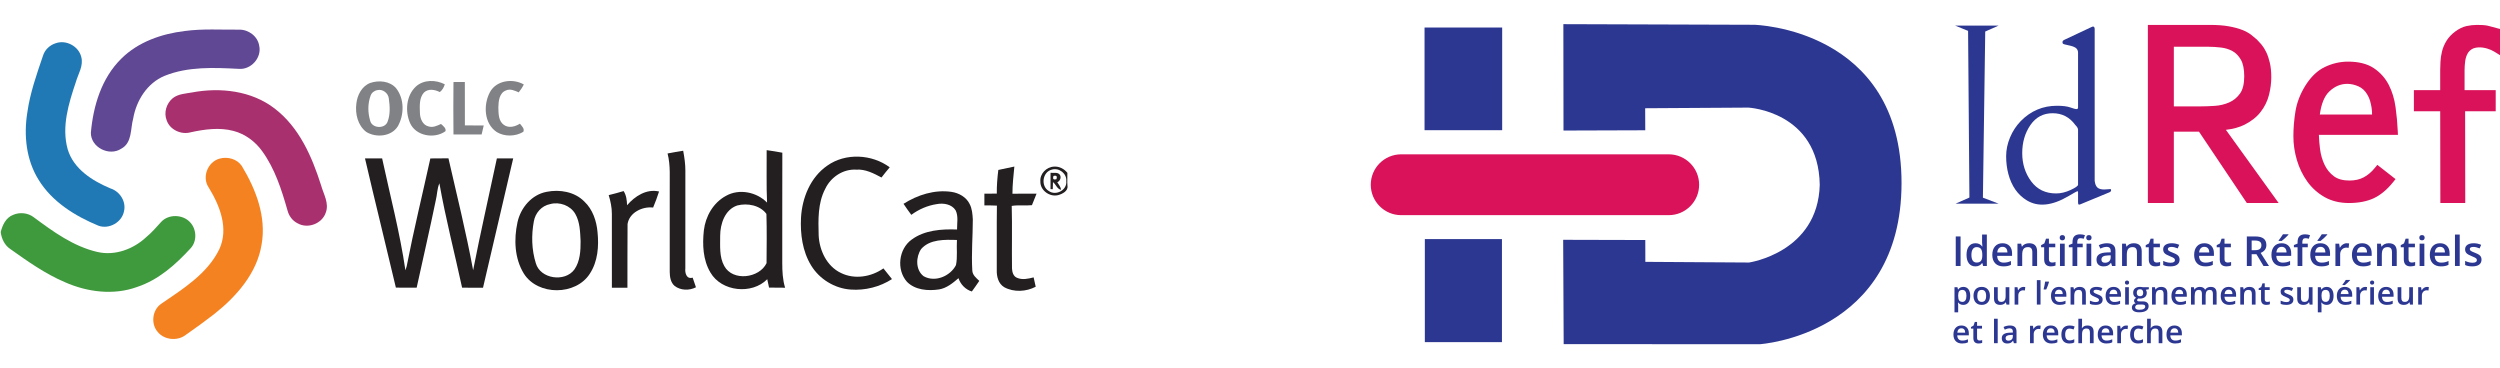 <svg width="414" height="61" viewBox="0 0 414 61" fill="none" xmlns="http://www.w3.org/2000/svg">
<path d="M30.625 5.132C33.595 4.731 36.598 4.943 39.586 4.91C41.159 4.874 42.684 6.015 42.924 7.572C43.377 9.527 41.6 11.561 39.568 11.405C35.457 11.189 31.149 10.989 27.263 12.558C24.36 13.758 22.574 16.657 22.057 19.624C21.576 21.334 21.926 23.634 20.076 24.628C18.056 25.954 14.995 24.364 15.05 21.96C15.442 17.528 16.814 12.929 20.091 9.71C22.869 6.94 26.767 5.59 30.625 5.132Z" fill="#604894"/>
<path d="M9.256 7.15C10.975 6.557 13.007 7.665 13.448 9.396C13.874 10.884 12.934 12.249 12.545 13.636C11.355 17.166 10.165 21.035 11.215 24.739C12.189 27.991 15.292 29.946 18.293 31.201C19.86 31.698 20.931 33.395 20.532 35.001C20.179 36.803 18.08 38.016 16.312 37.381C12.414 35.77 8.608 33.407 6.383 29.76C4.326 26.455 3.916 22.388 4.527 18.615C4.981 15.382 6.079 12.285 7.129 9.201C7.439 8.216 8.261 7.449 9.256 7.15Z" fill="#2079B5"/>
<path d="M61.287 13.744C62.717 13.247 64.567 13.405 65.596 14.612C66.989 16.376 66.959 19.029 65.869 20.93C64.81 22.616 62.288 22.849 60.669 21.858C59.236 20.78 58.795 18.834 59.014 17.148C59.169 15.756 59.903 14.292 61.287 13.744ZM62.483 14.927C61.972 15.013 61.527 15.364 61.366 15.855C60.882 17.178 60.898 18.666 61.305 20.005C61.622 21.284 63.745 21.385 64.184 20.149C64.655 18.936 64.564 17.573 64.388 16.313C64.302 15.427 63.374 14.696 62.483 14.927Z" fill="#818285"/>
<path d="M68.892 14.312C70.185 13.157 72.175 13.195 73.659 13.959C73.513 14.462 73.252 14.92 72.832 15.25C72.016 14.833 70.942 14.633 70.209 15.322C69.397 16.226 69.506 17.546 69.537 18.672C69.552 19.598 69.969 20.714 70.991 20.942C71.712 21.169 72.391 20.81 73.03 20.529C73.34 20.807 73.967 21.286 73.754 21.741C71.907 23.05 68.861 22.523 67.906 20.379C67.057 18.43 67.251 15.819 68.892 14.312Z" fill="#818285"/>
<path d="M75.095 13.585C75.722 13.582 76.349 13.579 76.978 13.579C76.991 15.977 76.975 18.373 76.985 20.768C78.025 20.765 79.066 20.765 80.106 20.777C80.003 21.277 79.887 21.774 79.757 22.268C78.202 22.262 76.65 22.271 75.095 22.262C75.065 19.37 75.065 16.477 75.095 13.585Z" fill="#818285"/>
<path d="M81.137 15.253C82.19 13.307 84.907 12.938 86.742 13.986C86.517 14.453 86.225 14.888 85.899 15.295C85.251 15.01 84.521 14.654 83.809 14.968C82.677 15.379 82.552 16.744 82.528 17.762C82.552 18.765 82.518 20.038 83.453 20.691C84.262 21.265 85.327 20.972 86.1 20.478C86.377 20.873 86.924 21.299 86.656 21.834C85.354 22.622 83.562 22.658 82.257 21.867C80.13 20.442 80.023 17.331 81.137 15.253Z" fill="#818285"/>
<path d="M31.83 15.304C36.476 14.435 41.643 15.019 45.459 17.954C49.551 21.071 51.666 25.949 53.169 30.68C53.574 32.15 54.547 33.671 53.942 35.225C53.336 37.034 50.978 37.947 49.295 36.986C48.425 36.567 47.835 35.737 47.604 34.827C46.63 31.416 45.532 27.952 43.417 25.035C42.276 23.436 40.599 22.188 38.67 21.682C36.346 21.062 33.899 21.406 31.587 21.903C30.017 22.361 28.13 21.49 27.607 19.936C27.09 18.663 27.555 17.139 28.599 16.268C29.509 15.54 30.729 15.507 31.83 15.304Z" fill="#A9306F"/>
<path d="M110.549 25.416C111.41 25.251 112.268 25.086 113.135 24.963C113.339 26.053 113.5 27.158 113.497 28.269C113.491 33.653 113.497 39.037 113.491 44.421C113.403 45.181 113.671 46.286 114.705 45.978C114.882 46.511 115.058 47.044 115.25 47.574C114.161 48.14 112.706 48.119 111.72 47.349C111.048 46.78 110.917 45.852 110.908 45.029C110.908 40.531 110.908 36.033 110.908 31.536C110.874 29.491 111.069 27.419 110.549 25.416Z" fill="#231F20"/>
<path d="M126.958 24.865C127.825 24.982 128.69 25.125 129.554 25.287C129.529 31.369 129.554 37.453 129.542 43.535C129.542 44.915 129.605 46.316 130.013 47.646C129.125 47.646 128.239 47.646 127.354 47.625C127.247 47.164 127.147 46.7 127.056 46.238C124.503 48.828 119.488 48.298 117.654 45.139C116.4 43.049 116.303 40.498 116.561 38.142C116.832 35.827 118.116 33.557 120.237 32.425C122.419 31.201 125.318 31.8 127.025 33.551C126.891 30.659 126.986 27.76 126.958 24.865ZM122.087 34.025C120.024 34.722 119.269 37.091 119.26 39.043C119.272 40.717 119.09 42.537 119.942 44.056C121.354 46.646 125.756 46.068 126.94 43.579C126.958 40.861 127.001 38.139 126.919 35.423C125.851 33.974 123.763 33.599 122.087 34.025Z" fill="#231F20"/>
<path d="M136.987 27.437C140.008 25.281 144.402 25.521 147.338 27.706C146.872 28.261 146.41 28.817 145.975 29.395C144.682 28.71 143.322 27.985 141.797 28.093C139.6 27.961 137.559 29.347 136.655 31.279C135.407 33.659 135.502 36.42 135.572 39.022C135.706 41.48 136.907 44.077 139.247 45.197C141.508 46.322 144.277 45.864 146.294 44.445C146.763 45.041 147.241 45.628 147.712 46.218C145.704 47.511 143.258 48.128 140.866 47.951C138.201 47.763 135.69 46.215 134.324 43.96C132.879 41.6 132.511 38.753 132.648 36.046C132.83 32.779 134.193 29.368 136.987 27.437Z" fill="#231F20"/>
<path d="M60.443 26.233C61.39 26.233 62.336 26.236 63.279 26.227C64.606 32.396 66.222 38.516 67.137 44.762C67.213 44.541 67.283 44.319 67.347 44.094C68.507 38.115 69.958 32.192 71.266 26.239C72.264 26.233 73.262 26.239 74.263 26.218C75.672 32.384 77.2 38.531 78.35 44.75C79.558 38.558 80.976 32.408 82.281 26.236C83.182 26.233 84.082 26.233 84.986 26.23C83.316 33.369 81.66 40.513 79.987 47.652C78.834 47.637 77.677 47.646 76.524 47.64C75.274 41.876 73.789 36.163 72.763 30.354C72.38 31.243 72.398 32.246 72.164 33.177C71.166 38.01 70.052 42.819 68.999 47.64C67.852 47.643 66.705 47.649 65.558 47.631C63.879 40.495 62.102 33.378 60.443 26.233Z" fill="#231F20"/>
<path d="M174.552 27.59C175.407 27.527 176.24 27.967 176.758 28.625C176.782 29.329 176.712 30.033 176.77 30.736C176.937 31.614 175.939 32.126 175.218 32.315C173.812 32.665 172.236 31.506 172.285 30.054C172.175 28.79 173.277 27.643 174.552 27.59ZM174.187 28.087C172.604 28.476 172.312 30.853 173.703 31.644C174.896 32.473 176.739 31.452 176.575 30C176.7 28.757 175.388 27.724 174.187 28.087Z" fill="#231F20"/>
<path d="M165.323 28.143C166.209 27.967 167.091 27.766 167.977 27.581C167.831 29.078 167.66 30.578 167.66 32.084C168.99 32.063 170.32 32.069 171.652 32.075C171.388 32.707 171.129 33.339 170.889 33.977C169.775 34.09 168.649 33.923 167.542 34.096C167.636 37.543 167.539 40.995 167.587 44.445C167.612 45.032 167.791 45.747 168.406 45.999C169.291 46.388 170.271 46.166 171.169 45.933C171.275 46.448 171.388 46.966 171.512 47.481C169.939 48.319 167.888 48.427 166.303 47.562C165.323 46.978 165.034 45.786 165.065 44.732C165.086 41.172 165.037 37.612 165.089 34.051C164.398 34.018 163.705 34.009 163.014 34.015C163.011 33.369 163.011 32.722 163.014 32.075C163.699 32.072 164.383 32.072 165.071 32.06C165.053 30.749 165.162 29.443 165.323 28.143Z" fill="#231F20"/>
<path d="M173.97 28.611C174.469 28.692 175.132 28.464 175.5 28.925C175.802 29.35 175.558 29.976 175.087 30.18C175.321 30.578 175.671 30.946 175.701 31.434C175.023 31.279 174.874 30.533 174.372 30.156C174.362 30.452 174.347 31.042 174.338 31.336L173.967 31.312C173.964 30.41 173.964 29.512 173.97 28.611ZM174.451 29.141C174.289 29.647 174.46 29.821 174.956 29.668C175.108 29.177 174.941 29.003 174.451 29.141Z" fill="#231F20"/>
<path d="M90.522 31.767C92.682 31.33 95.159 31.752 96.744 33.354C98.156 34.671 98.792 36.597 98.953 38.465C99.19 40.786 98.999 43.295 97.687 45.304C95.372 48.969 89.061 48.996 86.749 45.307C85.197 42.783 85.081 39.615 85.699 36.794C86.216 34.429 88.023 32.231 90.522 31.767ZM91.106 33.797C89.676 34.069 88.641 35.279 88.404 36.66C87.981 38.938 88.033 41.352 88.729 43.574C89.457 46.2 93.555 46.786 95.128 44.616C96.072 43.25 96.154 41.519 96.147 39.926C96.065 38.402 96.053 36.779 95.262 35.414C94.459 34.025 92.651 33.372 91.106 33.797Z" fill="#231F20"/>
<path d="M103.842 33.988C105.126 32.494 107.058 31.231 109.139 31.713C108.844 32.611 108.53 33.503 108.156 34.372C106.358 34.159 104.213 35.207 103.924 37.102C103.881 40.615 103.927 44.133 103.902 47.649C103.044 47.64 102.186 47.64 101.328 47.649C101.313 43.576 101.325 39.501 101.325 35.429C101.331 34.366 101.109 33.324 100.799 32.312C101.626 32.105 102.454 31.895 103.27 31.641C103.726 32.339 103.814 33.18 103.842 33.988Z" fill="#231F20"/>
<path d="M149.622 33.752C151.956 32.27 154.779 31.366 157.57 31.776C158.787 31.955 160.001 32.629 160.554 33.749C160.987 34.545 161.047 35.465 161.099 36.348C161.096 39.157 160.844 41.971 161.011 44.78C161.038 45.55 161.662 46.032 162.17 46.514C161.787 47.119 161.343 47.679 160.938 48.269C159.879 47.948 159.067 47.098 158.726 46.068C157.786 46.87 156.778 47.715 155.513 47.927C153.681 48.2 151.545 48.041 150.185 46.658C148.432 44.669 148.8 41.253 150.961 39.684C153.094 38.106 155.914 37.911 158.488 38.007C158.476 36.956 158.732 35.812 158.251 34.83C157.615 33.812 156.246 33.587 155.138 33.8C153.605 34.028 152.15 34.662 150.912 35.579C150.462 34.98 150.036 34.369 149.622 33.752ZM152.543 41.238C151.642 42.547 151.594 44.717 152.957 45.744C154.843 46.813 157.378 45.729 158.309 43.9C158.589 42.535 158.379 41.124 158.47 39.741C156.456 39.678 153.982 39.588 152.543 41.238Z" fill="#231F20"/>
<path d="M36.346 26.272C37.666 25.889 39.248 26.314 40.033 27.47C42.379 31.345 44.132 35.89 43.325 40.465C42.562 45.244 39.16 49.104 35.442 52.035C33.902 53.224 32.329 54.371 30.732 55.479C29.372 56.521 27.181 56.302 26.107 54.958C24.941 53.614 25.215 51.317 26.697 50.305C30.321 47.828 34.331 45.337 36.309 41.292C37.91 37.869 36.419 34.072 34.572 31.069C33.4 29.389 34.362 26.829 36.346 26.272Z" fill="#F58220"/>
<path d="M2.197 35.573C3.293 35.106 4.638 35.246 5.584 35.974C8.788 38.345 12.135 40.795 16.103 41.72C19.045 42.412 22.121 41.247 24.251 39.238C25.134 38.513 25.87 37.645 26.637 36.809C27.835 35.423 30.251 35.465 31.471 36.8C32.564 37.941 32.661 39.906 31.59 41.088C29.116 43.786 26.268 46.343 22.705 47.52C18.823 48.937 14.46 48.373 10.747 46.73C7.476 45.337 4.577 43.274 1.701 41.235C0.761 40.609 0.241 39.507 0.119 38.426C0.408 37.267 0.98 36.028 2.197 35.573Z" fill="#3E9A3C"/>
<path d="M364.332 18.235C365.071 18.235 365.898 18.206 366.813 18.146C367.729 18.088 368.592 17.88 369.405 17.525C370.217 17.169 370.896 16.613 371.444 15.857C371.989 15.102 372.262 14.028 372.262 12.635C372.262 11.332 372.047 10.309 371.619 9.568C371.192 8.827 370.653 8.279 370.002 7.923C369.353 7.568 368.636 7.345 367.854 7.256C367.072 7.168 366.341 7.123 365.661 7.123H359.37V18.235H364.332ZM356.303 4.743H365.95C367.134 4.743 368.143 4.817 368.973 4.964C369.802 5.113 370.499 5.298 371.062 5.52C371.625 5.742 372.077 5.986 372.418 6.253C372.758 6.52 373.062 6.772 373.329 7.009C373.537 7.217 373.767 7.469 374.018 7.765C374.27 8.062 374.507 8.439 374.729 8.898C374.952 9.358 375.137 9.906 375.286 10.542C375.433 11.18 375.508 11.927 375.508 12.787C375.508 13.676 375.388 14.595 375.153 15.543C374.914 16.492 374.492 17.359 373.885 18.143C373.277 18.93 372.455 19.581 371.418 20.099C370.38 20.618 369.062 20.907 367.461 20.966L376.138 33.004H372.403L364.482 21.188H359.37V33.004H356.303V4.743Z" fill="#DA1259"/>
<path d="M359.988 17.618H364.332C365.063 17.618 365.884 17.588 366.773 17.53C367.611 17.477 368.413 17.284 369.158 16.959C369.872 16.645 370.457 16.167 370.944 15.495C371.408 14.85 371.645 13.888 371.645 12.635C371.645 11.448 371.456 10.52 371.084 9.876C370.716 9.239 370.251 8.764 369.706 8.465C369.13 8.15 368.482 7.949 367.784 7.87C367.027 7.784 366.312 7.74 365.661 7.74H359.988V17.618ZM364.332 18.852H358.753V6.506H365.661C366.359 6.506 367.12 6.551 367.924 6.643C368.783 6.741 369.581 6.989 370.299 7.381C371.046 7.79 371.67 8.422 372.154 9.258C372.636 10.093 372.879 11.229 372.879 12.635C372.879 14.153 372.564 15.359 371.944 16.219C371.333 17.062 370.562 17.691 369.653 18.09C368.776 18.473 367.834 18.7 366.853 18.763C365.938 18.823 365.089 18.852 364.332 18.852ZM372.733 32.386H374.932L366.286 20.392L367.438 20.349C368.943 20.293 370.188 20.024 371.142 19.547C372.091 19.073 372.849 18.473 373.397 17.766C373.949 17.052 374.337 16.254 374.554 15.393C374.777 14.498 374.89 13.62 374.89 12.787C374.89 11.98 374.821 11.271 374.685 10.682C374.547 10.092 374.375 9.583 374.174 9.167C373.975 8.758 373.766 8.42 373.547 8.163C373.309 7.883 373.09 7.643 372.893 7.446C372.661 7.241 372.366 6.997 372.037 6.739C371.744 6.51 371.34 6.293 370.835 6.094C370.316 5.889 369.653 5.713 368.863 5.571C368.073 5.43 367.092 5.36 365.95 5.36H356.921V32.386H358.753V20.571H364.811L372.733 32.386ZM355.686 33.621V4.125H365.95C367.165 4.125 368.218 4.202 369.08 4.357C369.952 4.513 370.695 4.711 371.289 4.946C371.903 5.188 372.411 5.464 372.798 5.767C373.15 6.043 373.464 6.303 373.739 6.548C373.983 6.79 374.226 7.056 374.489 7.364C374.774 7.701 375.041 8.127 375.286 8.629C375.526 9.127 375.729 9.724 375.886 10.402C376.045 11.083 376.125 11.885 376.125 12.787C376.125 13.722 375.999 14.7 375.751 15.693C375.494 16.72 375.031 17.671 374.373 18.521C373.711 19.377 372.811 20.094 371.694 20.651C370.839 21.078 369.803 21.362 368.607 21.5L377.344 33.621H372.075L364.153 21.805H359.988V33.621H355.686Z" fill="#DA1259"/>
<path d="M393.428 19.58V18.78C393.428 18.455 393.398 18.099 393.339 17.713C393.279 17.329 393.191 16.928 393.072 16.513C392.953 16.099 392.776 15.698 392.538 15.313C392.094 14.573 391.516 14.046 390.805 13.735C390.093 13.424 389.397 13.269 388.716 13.269C387.441 13.269 386.299 13.75 385.292 14.713C384.284 15.676 383.677 17.299 383.47 19.58H393.428ZM383.381 21.713C383.381 22.691 383.448 23.7 383.581 24.736C383.715 25.774 383.988 26.723 384.404 27.582C384.818 28.441 385.395 29.145 386.137 29.693C386.879 30.241 387.856 30.515 389.071 30.515C390.078 30.515 390.961 30.314 391.716 29.915C392.472 29.515 393.16 28.93 393.784 28.159L395.828 29.759C394.879 30.945 393.88 31.782 392.828 32.27C391.775 32.76 390.494 33.004 388.982 33.004C387.559 33.004 386.314 32.701 385.248 32.093C384.181 31.486 383.292 30.686 382.581 29.693C381.869 28.7 381.329 27.582 380.958 26.336C380.587 25.092 380.402 23.833 380.402 22.558C380.402 21.255 380.513 19.913 380.736 18.536C380.958 17.157 381.484 15.802 382.314 14.469C383.173 13.107 384.173 12.158 385.315 11.623C386.455 11.09 387.633 10.824 388.848 10.824C390.479 10.824 391.783 11.151 392.761 11.801C393.739 12.454 394.494 13.299 395.028 14.335C395.562 15.373 395.918 16.543 396.095 17.847C396.273 19.151 396.392 20.44 396.451 21.713H383.381Z" fill="#DA1259"/>
<path d="M384.162 18.963H392.811V18.78C392.811 18.487 392.783 18.16 392.729 17.806C392.673 17.447 392.588 17.068 392.479 16.682C392.376 16.324 392.219 15.973 392.013 15.637C391.629 14.997 391.155 14.562 390.558 14.3C389.929 14.025 389.31 13.886 388.716 13.886C387.596 13.886 386.617 14.302 385.72 15.159C384.925 15.919 384.401 17.197 384.162 18.963ZM394.045 20.198H382.795L382.855 19.525C383.075 17.101 383.751 15.332 384.866 14.267C385.988 13.195 387.284 12.651 388.716 12.651C389.48 12.651 390.266 12.826 391.053 13.17C391.881 13.531 392.558 14.146 393.068 14.995C393.331 15.421 393.532 15.876 393.666 16.343C393.79 16.778 393.885 17.207 393.95 17.618C394.014 18.034 394.045 18.424 394.045 18.78V20.198ZM388.849 11.441C387.73 11.441 386.629 11.69 385.577 12.183C384.55 12.663 383.629 13.542 382.836 14.798C382.056 16.052 381.554 17.344 381.346 18.634C381.13 19.975 381.02 21.294 381.02 22.558C381.02 23.767 381.199 24.98 381.549 26.16C381.899 27.332 382.414 28.399 383.084 29.334C383.738 30.248 384.57 30.996 385.554 31.556C386.521 32.107 387.674 32.386 388.982 32.386C390.397 32.386 391.603 32.16 392.568 31.711C393.383 31.332 394.18 30.708 394.944 29.851L393.866 29.007C393.296 29.62 392.673 30.108 392.006 30.461C391.163 30.907 390.177 31.133 389.072 31.133C387.727 31.133 386.615 30.815 385.77 30.188C384.952 29.584 384.305 28.797 383.848 27.85C383.407 26.938 383.11 25.917 382.97 24.815C382.833 23.755 382.764 22.712 382.764 21.714V21.096H395.799C395.734 20.05 395.628 18.988 395.483 17.931C395.316 16.703 394.979 15.588 394.479 14.618C393.997 13.68 393.304 12.905 392.42 12.315C391.547 11.735 390.346 11.441 388.849 11.441ZM388.982 33.621C387.457 33.621 386.099 33.288 384.942 32.63C383.803 31.98 382.84 31.114 382.08 30.052C381.33 29.006 380.754 27.815 380.367 26.512C379.982 25.217 379.785 23.887 379.785 22.558C379.785 21.229 379.9 19.842 380.127 18.438C380.361 16.985 380.921 15.54 381.791 14.143C382.713 12.68 383.81 11.645 385.054 11.065C386.271 10.495 387.548 10.206 388.849 10.206C390.595 10.206 392.025 10.57 393.104 11.288C394.166 11.996 394.998 12.926 395.578 14.053C396.141 15.149 396.521 16.397 396.707 17.763C396.887 19.075 397.008 20.395 397.068 21.685L397.098 22.331H384.008C384.03 23.087 384.092 23.867 384.194 24.658C384.318 25.627 384.576 26.52 384.96 27.313C385.328 28.078 385.849 28.711 386.505 29.197C387.133 29.662 387.997 29.898 389.072 29.898C389.973 29.898 390.767 29.72 391.428 29.369C392.106 29.01 392.737 28.473 393.303 27.771L393.685 27.299L396.701 29.658L396.311 30.145C395.307 31.4 394.223 32.302 393.089 32.83C391.958 33.355 390.578 33.621 388.982 33.621" fill="#DA1259"/>
<path d="M413.384 8.031C412.998 7.794 412.562 7.602 412.072 7.453C411.584 7.305 411.117 7.231 410.672 7.231C409.991 7.231 409.442 7.357 409.027 7.608C408.613 7.86 408.295 8.194 408.073 8.609C407.85 9.024 407.701 9.498 407.628 10.03C407.553 10.565 407.516 11.113 407.516 11.676V15.543H412.673V17.81H407.605L407.629 33.004H404.74L404.715 17.81H400.359V15.543H404.715V11.587C404.715 11.203 404.73 10.75 404.759 10.231C404.788 9.713 404.868 9.187 404.999 8.654C405.131 8.12 405.349 7.602 405.656 7.097C405.962 6.594 406.393 6.135 406.95 5.72C407.505 5.305 408.049 5.038 408.583 4.92C409.117 4.802 409.65 4.742 410.184 4.742C410.539 4.742 410.842 4.749 411.095 4.764C411.346 4.78 411.584 4.808 411.806 4.853C412.028 4.897 412.258 4.957 412.495 5.031C412.732 5.105 413.028 5.187 413.384 5.275V8.031Z" fill="#DA1259"/>
<path d="M405.354 32.386H407.009L406.985 17.193H412.054V16.161H406.898V11.677C406.898 11.082 406.937 10.499 407.015 9.946C407.098 9.344 407.271 8.795 407.526 8.317C407.8 7.807 408.197 7.391 408.705 7.082C409.543 6.575 410.84 6.437 412.25 6.862C412.428 6.916 412.599 6.976 412.766 7.041V5.753C412.595 5.706 412.442 5.662 412.309 5.62C412.094 5.553 411.885 5.499 411.683 5.458C411.495 5.42 411.283 5.394 411.057 5.381C410.47 5.346 409.549 5.338 408.715 5.523C408.27 5.622 407.8 5.855 407.318 6.215C406.828 6.582 406.445 6.986 406.182 7.419C405.909 7.866 405.713 8.332 405.597 8.801C405.476 9.292 405.401 9.785 405.374 10.266C405.346 10.773 405.332 11.212 405.332 11.588V16.161H400.976V17.193H405.331L405.354 32.386ZM408.246 33.621H404.122L404.098 18.427H399.74V14.927H404.097V11.588C404.097 11.193 404.111 10.729 404.142 10.196C404.173 9.64 404.26 9.071 404.399 8.506C404.544 7.915 404.79 7.333 405.127 6.778C405.472 6.209 405.961 5.687 406.578 5.225C407.202 4.761 407.831 4.455 408.448 4.318C409.024 4.19 409.609 4.125 410.183 4.125C410.552 4.125 410.867 4.133 411.131 4.149C411.414 4.165 411.681 4.199 411.927 4.248C412.168 4.296 412.417 4.361 412.677 4.442C412.906 4.513 413.191 4.591 413.532 4.676L414 4.793V9.136L413.06 8.557C412.722 8.35 412.328 8.177 411.892 8.044C410.827 7.722 409.875 7.816 409.346 8.137C409.024 8.333 408.786 8.582 408.615 8.9C408.428 9.25 408.3 9.658 408.237 10.116C408.168 10.614 408.132 11.139 408.132 11.677V14.927H413.29V18.427H408.223L408.246 33.621Z" fill="#DA1259"/>
<path d="M334.881 25.357C334.881 27.138 335.375 28.698 336.363 30.032C337.351 31.367 338.727 32.034 340.492 32.034C341.268 32.034 342.067 31.843 342.891 31.461C343.715 31.079 344.125 30.788 344.125 30.587V21.485C344.125 21.262 343.972 20.997 343.668 20.691C342.726 19.397 341.477 18.75 339.918 18.75C338.358 18.75 337.131 19.406 336.23 20.717C335.331 22.029 334.881 23.575 334.881 25.357ZM342.838 17.789C343.356 17.971 343.672 18.063 343.79 18.063C343.908 18.063 343.982 18.06 344.012 18.053C344.04 18.048 344.08 17.974 344.125 17.834V8.73C344.125 8.236 343.855 7.896 343.315 7.708C343.079 7.625 342.826 7.558 342.556 7.504C342.286 7.451 342.071 7.402 341.912 7.354C341.753 7.307 341.652 7.264 341.612 7.221C341.57 7.181 341.55 7.093 341.55 6.957C341.55 6.822 341.638 6.708 341.814 6.613L346.313 4.496C346.455 4.426 346.543 4.39 346.578 4.39C346.778 4.39 346.879 4.532 346.879 4.814V29.935C346.938 30.453 347.084 30.823 347.32 31.046C347.555 31.27 347.938 31.381 348.467 31.381L349.49 31.311C349.56 31.311 349.595 31.379 349.595 31.514C349.595 31.65 349.508 31.759 349.331 31.84L344.637 33.781C344.497 33.851 344.375 33.886 344.276 33.886C344.176 33.886 344.125 33.739 344.125 33.446V31.84C344.125 31.723 344.096 31.664 344.038 31.664C343.955 31.664 343.467 31.927 342.573 32.458C339.833 34.081 337.521 34.322 335.64 33.181C334.134 32.263 333.116 30.811 332.587 28.823C332.34 27.894 332.217 26.909 332.217 25.869C332.217 24.828 332.431 23.793 332.861 22.764C333.289 21.735 333.881 20.833 334.633 20.056C336.292 18.363 338.291 17.515 340.632 17.515C341.585 17.515 342.321 17.607 342.838 17.789" fill="#2C3792"/>
<path d="M323.871 44.046V39.156H324.67V44.046H323.871Z" fill="#2C3792"/>
<path d="M327.125 44.112C326.663 44.112 326.303 43.945 326.044 43.611C325.786 43.276 325.656 42.807 325.656 42.203C325.656 41.596 325.787 41.125 326.048 40.788C326.311 40.449 326.674 40.28 327.138 40.28C327.624 40.28 327.994 40.459 328.248 40.818H328.289C328.251 40.553 328.232 40.343 328.232 40.19V38.842H329.021V44.045H328.406L328.268 43.561H328.232C327.98 43.928 327.611 44.112 327.125 44.112H327.125ZM327.335 43.477C327.659 43.477 327.894 43.387 328.041 43.206C328.188 43.023 328.264 42.728 328.269 42.32V42.209C328.269 41.743 328.193 41.412 328.041 41.216C327.889 41.02 327.652 40.922 327.329 40.922C327.052 40.922 326.839 41.035 326.69 41.26C326.54 41.483 326.466 41.801 326.466 42.216C326.466 42.626 326.538 42.94 326.683 43.156C326.828 43.37 327.045 43.477 327.335 43.477V43.477Z" fill="#2C3792"/>
<path d="M331.76 44.112C331.185 44.112 330.734 43.945 330.409 43.611C330.085 43.274 329.924 42.811 329.924 42.223C329.924 41.619 330.074 41.144 330.375 40.798C330.676 40.453 331.09 40.28 331.616 40.28C332.105 40.28 332.49 40.428 332.774 40.725C333.057 41.021 333.198 41.429 333.198 41.949V42.373H330.733C330.744 42.732 330.841 43.009 331.024 43.203C331.207 43.394 331.465 43.49 331.797 43.49C332.015 43.49 332.218 43.47 332.406 43.43C332.595 43.388 332.798 43.319 333.014 43.223V43.861C332.823 43.953 332.629 44.018 332.432 44.056C332.236 44.093 332.012 44.112 331.76 44.112V44.112ZM331.616 40.875C331.367 40.875 331.166 40.954 331.014 41.112C330.865 41.271 330.776 41.502 330.747 41.805H332.426C332.421 41.499 332.348 41.269 332.205 41.112C332.062 40.954 331.866 40.875 331.616 40.875Z" fill="#2C3792"/>
<path d="M337.344 44.045H336.555V41.771C336.555 41.486 336.497 41.273 336.381 41.133C336.267 40.992 336.086 40.922 335.836 40.922C335.504 40.922 335.261 41.02 335.107 41.216C334.953 41.412 334.876 41.741 334.876 42.203V44.045H334.09V40.347H334.705L334.816 40.832H334.856C334.967 40.656 335.126 40.52 335.331 40.424C335.536 40.328 335.763 40.28 336.013 40.28C336.901 40.28 337.344 40.731 337.344 41.634L337.344 44.045Z" fill="#2C3792"/>
<path d="M339.817 43.477C340.009 43.477 340.201 43.447 340.393 43.387V43.978C340.306 44.016 340.193 44.048 340.055 44.072C339.919 44.099 339.777 44.112 339.63 44.112C338.885 44.112 338.513 43.72 338.513 42.935V40.942H338.008V40.594L338.55 40.306L338.817 39.524H339.302V40.347H340.356V40.942H339.302V42.922C339.302 43.111 339.349 43.252 339.443 43.343C339.539 43.432 339.663 43.477 339.817 43.477V43.477Z" fill="#2C3792"/>
<path d="M341.917 44.045H341.131V40.347H341.917V44.045ZM341.084 39.367C341.084 39.226 341.122 39.118 341.198 39.042C341.276 38.967 341.386 38.929 341.529 38.929C341.667 38.929 341.774 38.967 341.85 39.042C341.928 39.118 341.967 39.226 341.967 39.367C341.967 39.501 341.928 39.606 341.85 39.684C341.774 39.76 341.667 39.798 341.529 39.798C341.386 39.798 341.276 39.76 341.198 39.684C341.122 39.606 341.084 39.501 341.084 39.367Z" fill="#2C3792"/>
<path d="M344.899 40.942H343.996V44.046H343.206V40.942H342.598V40.574L343.206 40.334V40.093C343.206 39.656 343.309 39.333 343.514 39.123C343.719 38.911 344.033 38.805 344.454 38.805C344.73 38.805 345.003 38.851 345.27 38.942L345.063 39.538C344.869 39.475 344.684 39.444 344.508 39.444C344.329 39.444 344.199 39.5 344.116 39.611C344.036 39.72 343.996 39.885 343.996 40.106V40.347H344.899V40.942ZM346.314 44.046H345.528V40.347H346.314V44.046ZM345.481 39.367C345.481 39.227 345.519 39.118 345.595 39.043C345.673 38.967 345.783 38.929 345.926 38.929C346.064 38.929 346.171 38.967 346.247 39.043C346.325 39.118 346.364 39.227 346.364 39.367C346.364 39.501 346.325 39.607 346.247 39.685C346.171 39.761 346.064 39.798 345.926 39.798C345.783 39.798 345.673 39.761 345.595 39.685C345.519 39.607 345.481 39.501 345.481 39.367Z" fill="#2C3792"/>
<path d="M349.755 44.045L349.598 43.531H349.571C349.393 43.756 349.213 43.91 349.033 43.992C348.852 44.072 348.62 44.112 348.337 44.112C347.974 44.112 347.689 44.014 347.484 43.818C347.281 43.622 347.18 43.344 347.18 42.985C347.18 42.604 347.321 42.316 347.604 42.123C347.888 41.928 348.319 41.823 348.899 41.805L349.538 41.785V41.587C349.538 41.351 349.482 41.175 349.371 41.059C349.261 40.941 349.091 40.882 348.859 40.882C348.669 40.882 348.488 40.91 348.314 40.965C348.14 41.021 347.972 41.087 347.812 41.163L347.558 40.601C347.758 40.496 347.978 40.417 348.217 40.363C348.455 40.308 348.68 40.28 348.892 40.28C349.363 40.28 349.717 40.382 349.956 40.587C350.197 40.793 350.317 41.115 350.317 41.554V44.045H349.755ZM348.585 43.51C348.87 43.51 349.098 43.431 349.27 43.273C349.444 43.112 349.531 42.888 349.531 42.601V42.28L349.056 42.3C348.686 42.313 348.416 42.376 348.247 42.487C348.079 42.596 347.996 42.765 347.996 42.992C347.996 43.157 348.045 43.285 348.143 43.377C348.241 43.466 348.388 43.51 348.585 43.51Z" fill="#2C3792"/>
<path d="M354.668 44.045H353.879V41.771C353.879 41.486 353.821 41.273 353.705 41.133C353.591 40.992 353.41 40.922 353.16 40.922C352.828 40.922 352.585 41.02 352.431 41.216C352.277 41.412 352.2 41.741 352.2 42.203V44.045H351.414V40.347H352.03L352.14 40.832H352.18C352.292 40.656 352.45 40.52 352.655 40.424C352.86 40.328 353.088 40.28 353.337 40.28C354.225 40.28 354.669 40.731 354.669 41.634L354.668 44.045Z" fill="#2C3792"/>
<path d="M357.142 43.477C357.333 43.477 357.525 43.447 357.717 43.387V43.978C357.63 44.016 357.517 44.048 357.379 44.072C357.243 44.099 357.101 44.112 356.954 44.112C356.209 44.112 355.837 43.72 355.837 42.935V40.942H355.332V40.594L355.874 40.306L356.141 39.524H356.626V40.347H357.68V40.942H356.626V42.922C356.626 43.111 356.673 43.252 356.767 43.343C356.863 43.432 356.988 43.477 357.142 43.477V43.477Z" fill="#2C3792"/>
<path d="M360.94 42.992C360.94 43.353 360.808 43.631 360.545 43.825C360.282 44.017 359.905 44.112 359.415 44.112C358.922 44.112 358.526 44.038 358.227 43.888V43.209C358.662 43.41 359.067 43.51 359.442 43.51C359.925 43.51 360.167 43.364 360.167 43.072C360.167 42.979 360.141 42.901 360.087 42.838C360.034 42.776 359.945 42.711 359.823 42.644C359.7 42.577 359.53 42.502 359.311 42.417C358.885 42.252 358.596 42.087 358.445 41.922C358.295 41.757 358.221 41.543 358.221 41.28C358.221 40.963 358.348 40.718 358.602 40.544C358.858 40.368 359.206 40.28 359.646 40.28C360.08 40.28 360.492 40.368 360.88 40.544L360.626 41.136C360.226 40.971 359.891 40.888 359.619 40.888C359.204 40.888 358.997 41.007 358.997 41.243C358.997 41.359 359.05 41.457 359.157 41.537C359.266 41.617 359.503 41.728 359.866 41.868C360.172 41.986 360.394 42.095 360.532 42.193C360.67 42.291 360.773 42.404 360.84 42.534C360.907 42.661 360.94 42.814 360.94 42.992Z" fill="#2C3792"/>
<path d="M365.188 44.112C364.613 44.112 364.162 43.945 363.837 43.611C363.513 43.274 363.352 42.811 363.352 42.223C363.352 41.619 363.502 41.144 363.803 40.798C364.104 40.453 364.518 40.28 365.044 40.28C365.532 40.28 365.918 40.428 366.201 40.725C366.484 41.021 366.626 41.429 366.626 41.949V42.373H364.161C364.172 42.732 364.269 43.009 364.452 43.203C364.635 43.394 364.892 43.49 365.225 43.49C365.443 43.49 365.646 43.47 365.833 43.43C366.023 43.388 366.226 43.319 366.442 43.223V43.861C366.25 43.953 366.056 44.018 365.86 44.056C365.664 44.093 365.44 44.112 365.188 44.112V44.112ZM365.044 40.875C364.794 40.875 364.594 40.954 364.442 41.112C364.293 41.271 364.203 41.502 364.174 41.805H365.853C365.849 41.499 365.776 41.269 365.633 41.112C365.49 40.954 365.294 40.875 365.044 40.875Z" fill="#2C3792"/>
<path d="M368.895 43.477C369.087 43.477 369.279 43.447 369.471 43.387V43.978C369.384 44.016 369.271 44.048 369.133 44.072C368.997 44.099 368.855 44.112 368.708 44.112C367.963 44.112 367.591 43.72 367.591 42.935V40.942H367.086V40.594L367.628 40.306L367.895 39.524H368.38V40.347H369.434V40.942H368.38V42.922C368.38 43.111 368.427 43.252 368.521 43.343C368.617 43.432 368.742 43.477 368.895 43.477V43.477Z" fill="#2C3792"/>
<path d="M372.874 41.43H373.429C373.801 41.43 374.071 41.361 374.238 41.223C374.406 41.085 374.489 40.88 374.489 40.608C374.489 40.331 374.399 40.133 374.218 40.012C374.038 39.892 373.766 39.832 373.402 39.832H372.874V41.43ZM372.874 42.093V44.046H372.074V39.156H373.456C374.087 39.156 374.554 39.274 374.857 39.511C375.16 39.747 375.312 40.104 375.312 40.581C375.312 41.19 374.995 41.623 374.362 41.882L375.743 44.046H374.834L373.663 42.093H372.874Z" fill="#2C3792"/>
<path d="M377.985 44.112C377.409 44.112 376.959 43.945 376.633 43.611C376.31 43.274 376.148 42.812 376.148 42.223C376.148 41.619 376.299 41.144 376.6 40.798C376.901 40.453 377.315 40.28 377.841 40.28C378.329 40.28 378.715 40.428 378.998 40.725C379.281 41.021 379.423 41.429 379.423 41.949V42.373H376.958C376.969 42.732 377.066 43.009 377.249 43.203C377.432 43.395 377.689 43.49 378.022 43.49C378.24 43.49 378.443 43.47 378.63 43.43C378.82 43.388 379.023 43.319 379.239 43.223V43.862C379.047 43.953 378.853 44.018 378.657 44.056C378.461 44.093 378.237 44.112 377.985 44.112V44.112ZM377.841 40.875C377.591 40.875 377.39 40.954 377.239 41.113C377.089 41.271 377 41.502 376.971 41.805H378.65C378.646 41.499 378.572 41.269 378.43 41.113C378.287 40.954 378.091 40.875 377.841 40.875ZM377.339 39.895V39.812C377.466 39.656 377.597 39.482 377.731 39.29C377.867 39.098 377.974 38.934 378.052 38.798H378.965V38.869C378.849 39.005 378.675 39.181 378.443 39.397C378.213 39.611 378.019 39.777 377.861 39.895L377.339 39.895Z" fill="#2C3792"/>
<path d="M382.17 40.942H381.267V44.046H380.478V40.942H379.869V40.574L380.478 40.334V40.093C380.478 39.656 380.58 39.333 380.786 39.123C380.991 38.911 381.304 38.805 381.725 38.805C382.002 38.805 382.274 38.851 382.542 38.942L382.334 39.538C382.14 39.475 381.955 39.444 381.779 39.444C381.601 39.444 381.47 39.5 381.388 39.611C381.307 39.72 381.267 39.885 381.267 40.106V40.347H382.17V40.942Z" fill="#2C3792"/>
<path d="M384.416 44.112C383.841 44.112 383.391 43.945 383.065 43.611C382.742 43.274 382.58 42.812 382.58 42.223C382.58 41.619 382.731 41.144 383.032 40.798C383.333 40.453 383.746 40.28 384.273 40.28C384.761 40.28 385.147 40.428 385.43 40.725C385.713 41.021 385.855 41.429 385.855 41.949V42.373H383.39C383.401 42.732 383.498 43.009 383.68 43.203C383.863 43.395 384.121 43.49 384.453 43.49C384.672 43.49 384.875 43.47 385.062 43.43C385.251 43.388 385.454 43.319 385.671 43.223V43.862C385.479 43.953 385.285 44.018 385.089 44.056C384.892 44.093 384.668 44.112 384.416 44.112V44.112ZM384.273 40.875C384.023 40.875 383.822 40.954 383.67 41.113C383.521 41.271 383.432 41.502 383.403 41.805H385.082C385.078 41.499 385.004 41.269 384.861 41.113C384.718 40.954 384.522 40.875 384.273 40.875ZM383.771 39.895V39.812C383.898 39.656 384.028 39.482 384.162 39.29C384.298 39.098 384.405 38.934 384.483 38.798H385.396V38.869C385.28 39.005 385.106 39.181 384.875 39.397C384.645 39.611 384.451 39.777 384.293 39.895L383.771 39.895Z" fill="#2C3792"/>
<path d="M388.623 40.28C388.781 40.28 388.911 40.291 389.014 40.313L388.937 41.046C388.825 41.019 388.709 41.005 388.589 41.005C388.275 41.005 388.019 41.108 387.823 41.313C387.629 41.518 387.532 41.785 387.532 42.112V44.045H386.746V40.347H387.362L387.465 40.999H387.505C387.628 40.778 387.787 40.603 387.984 40.474C388.182 40.344 388.395 40.28 388.623 40.28V40.28Z" fill="#2C3792"/>
<path d="M391.315 44.112C390.739 44.112 390.289 43.945 389.963 43.611C389.64 43.274 389.479 42.811 389.479 42.223C389.479 41.619 389.629 41.144 389.93 40.798C390.231 40.453 390.645 40.28 391.171 40.28C391.659 40.28 392.045 40.428 392.328 40.725C392.611 41.021 392.753 41.429 392.753 41.949V42.373H390.288C390.299 42.732 390.396 43.009 390.579 43.203C390.762 43.394 391.019 43.49 391.352 43.49C391.57 43.49 391.773 43.47 391.96 43.43C392.15 43.388 392.353 43.319 392.569 43.223V43.861C392.377 43.953 392.183 44.018 391.987 44.056C391.791 44.093 391.567 44.112 391.315 44.112V44.112ZM391.171 40.875C390.921 40.875 390.721 40.954 390.569 41.112C390.42 41.271 390.33 41.502 390.301 41.805H391.98C391.976 41.499 391.903 41.269 391.76 41.112C391.617 40.954 391.421 40.875 391.171 40.875Z" fill="#2C3792"/>
<path d="M396.899 44.045H396.11V41.771C396.11 41.486 396.052 41.273 395.936 41.133C395.822 40.992 395.64 40.922 395.39 40.922C395.058 40.922 394.815 41.02 394.661 41.216C394.507 41.412 394.431 41.741 394.431 42.203V44.045H393.645V40.347H394.26L394.37 40.832H394.411C394.522 40.656 394.68 40.52 394.885 40.424C395.091 40.328 395.318 40.28 395.568 40.28C396.455 40.28 396.899 40.731 396.899 41.634V44.045Z" fill="#2C3792"/>
<path d="M399.372 43.477C399.564 43.477 399.756 43.447 399.947 43.387V43.978C399.86 44.016 399.748 44.048 399.609 44.072C399.473 44.099 399.332 44.112 399.185 44.112C398.44 44.112 398.068 43.72 398.068 42.935V40.942H397.562V40.594L398.104 40.306L398.372 39.524H398.857V40.347H399.911V40.942H398.857V42.922C398.857 43.111 398.904 43.252 398.997 43.343C399.093 43.432 399.218 43.477 399.372 43.477V43.477Z" fill="#2C3792"/>
<path d="M401.472 44.045H400.685V40.347H401.472V44.045ZM400.639 39.367C400.639 39.226 400.677 39.118 400.752 39.042C400.83 38.967 400.941 38.929 401.084 38.929C401.222 38.929 401.329 38.967 401.405 39.042C401.483 39.118 401.522 39.226 401.522 39.367C401.522 39.501 401.483 39.606 401.405 39.684C401.329 39.76 401.222 39.798 401.084 39.798C400.941 39.798 400.83 39.76 400.752 39.684C400.677 39.606 400.639 39.501 400.639 39.367Z" fill="#2C3792"/>
<path d="M404.213 44.112C403.638 44.112 403.187 43.945 402.862 43.611C402.539 43.274 402.377 42.811 402.377 42.223C402.377 41.619 402.527 41.144 402.828 40.798C403.13 40.453 403.543 40.28 404.069 40.28C404.558 40.28 404.943 40.428 405.227 40.725C405.51 41.021 405.651 41.429 405.651 41.949V42.373H403.186C403.198 42.732 403.295 43.009 403.477 43.203C403.66 43.394 403.918 43.49 404.25 43.49C404.469 43.49 404.671 43.47 404.859 43.43C405.048 43.388 405.251 43.319 405.467 43.223V43.861C405.276 43.953 405.082 44.018 404.886 44.056C404.689 44.093 404.465 44.112 404.213 44.112V44.112ZM404.069 40.875C403.82 40.875 403.619 40.954 403.467 41.112C403.318 41.271 403.229 41.502 403.2 41.805H404.879C404.875 41.499 404.801 41.269 404.658 41.112C404.515 40.954 404.319 40.875 404.069 40.875Z" fill="#2C3792"/>
<path d="M407.329 44.045H406.543V38.842H407.329V44.045Z" fill="#2C3792"/>
<path d="M410.94 42.992C410.94 43.353 410.808 43.631 410.545 43.825C410.282 44.017 409.905 44.112 409.415 44.112C408.922 44.112 408.526 44.038 408.227 43.888V43.209C408.662 43.41 409.067 43.51 409.442 43.51C409.925 43.51 410.167 43.364 410.167 43.072C410.167 42.979 410.141 42.901 410.087 42.838C410.034 42.776 409.945 42.711 409.823 42.644C409.7 42.577 409.53 42.502 409.311 42.417C408.885 42.252 408.596 42.087 408.445 41.922C408.295 41.757 408.221 41.543 408.221 41.28C408.221 40.963 408.348 40.718 408.602 40.544C408.858 40.368 409.206 40.28 409.646 40.28C410.08 40.28 410.492 40.368 410.88 40.544L410.626 41.136C410.226 40.971 409.891 40.888 409.619 40.888C409.204 40.888 408.997 41.007 408.997 41.243C408.997 41.359 409.05 41.457 409.157 41.537C409.266 41.617 409.503 41.728 409.866 41.868C410.172 41.986 410.394 42.095 410.532 42.193C410.67 42.291 410.773 42.404 410.84 42.534C410.907 42.661 410.94 42.814 410.94 42.992V42.992Z" fill="#2C3792"/>
<path d="M325.122 50.49C324.757 50.49 324.475 50.359 324.273 50.097H324.237C324.261 50.34 324.273 50.487 324.273 50.54V51.718H323.662V47.561H324.156C324.17 47.615 324.199 47.743 324.242 47.946H324.273C324.464 47.655 324.75 47.509 325.132 47.509C325.491 47.509 325.77 47.639 325.97 47.899C326.171 48.16 326.271 48.525 326.271 48.995C326.271 49.464 326.169 49.831 325.964 50.095C325.762 50.358 325.481 50.49 325.122 50.49H325.122ZM324.973 48.009C324.73 48.009 324.553 48.08 324.44 48.222C324.329 48.364 324.273 48.591 324.273 48.904V48.995C324.273 49.345 324.329 49.599 324.44 49.757C324.551 49.913 324.732 49.991 324.984 49.991C325.195 49.991 325.358 49.904 325.473 49.731C325.587 49.557 325.644 49.31 325.644 48.989C325.644 48.667 325.587 48.423 325.473 48.258C325.36 48.092 325.194 48.009 324.973 48.009V48.009Z" fill="#2C3792"/>
<path d="M329.532 48.995C329.532 49.464 329.412 49.831 329.171 50.095C328.93 50.358 328.594 50.49 328.164 50.49C327.895 50.49 327.658 50.429 327.451 50.308C327.245 50.187 327.086 50.012 326.975 49.785C326.864 49.558 326.809 49.294 326.809 48.995C326.809 48.528 326.928 48.164 327.168 47.902C327.407 47.64 327.744 47.509 328.18 47.509C328.596 47.509 328.925 47.644 329.168 47.912C329.411 48.179 329.532 48.54 329.532 48.995ZM327.438 48.995C327.438 49.659 327.684 49.991 328.174 49.991C328.66 49.991 328.903 49.659 328.903 48.995C328.903 48.337 328.658 48.009 328.169 48.009C327.912 48.009 327.726 48.094 327.61 48.264C327.495 48.434 327.438 48.677 327.438 48.995Z" fill="#2C3792"/>
<path d="M332.266 50.438L332.18 50.061H332.149C332.064 50.194 331.943 50.299 331.785 50.375C331.629 50.452 331.45 50.49 331.249 50.49C330.9 50.49 330.64 50.403 330.468 50.23C330.297 50.056 330.211 49.794 330.211 49.442V47.561H330.827V49.335C330.827 49.555 330.873 49.721 330.963 49.832C331.053 49.941 331.194 49.996 331.387 49.996C331.643 49.996 331.832 49.919 331.951 49.767C332.073 49.612 332.133 49.355 332.133 48.994V47.561H332.747V50.438H332.266Z" fill="#2C3792"/>
<path d="M335.079 47.509C335.202 47.509 335.303 47.518 335.383 47.535L335.323 48.105C335.236 48.084 335.146 48.074 335.053 48.074C334.808 48.074 334.609 48.154 334.457 48.313C334.306 48.473 334.23 48.68 334.23 48.935V50.438H333.619V47.561H334.098L334.178 48.069H334.21C334.305 47.897 334.429 47.761 334.582 47.66C334.736 47.56 334.902 47.509 335.079 47.509V47.509Z" fill="#2C3792"/>
<path d="M337.912 50.438H337.301V46.391H337.912V50.438Z" fill="#2C3792"/>
<path d="M339.277 46.635L339.316 46.693C339.224 47.055 339.072 47.47 338.858 47.938H338.416C338.536 47.437 338.622 47.003 338.676 46.635H339.277Z" fill="#2C3792"/>
<path d="M341.073 50.49C340.625 50.49 340.275 50.36 340.022 50.1C339.77 49.838 339.645 49.478 339.645 49.02C339.645 48.551 339.762 48.181 339.996 47.912C340.23 47.644 340.552 47.509 340.961 47.509C341.341 47.509 341.641 47.625 341.861 47.855C342.081 48.086 342.191 48.403 342.191 48.807V49.138H340.274C340.283 49.417 340.358 49.632 340.5 49.783C340.643 49.932 340.843 50.006 341.101 50.006C341.271 50.006 341.429 49.991 341.575 49.959C341.722 49.927 341.88 49.873 342.048 49.798V50.295C341.899 50.366 341.748 50.416 341.596 50.446C341.443 50.475 341.269 50.49 341.073 50.49V50.49ZM340.961 47.972C340.767 47.972 340.611 48.034 340.493 48.157C340.376 48.28 340.307 48.459 340.284 48.695H341.59C341.587 48.458 341.53 48.278 341.419 48.157C341.308 48.034 341.155 47.972 340.961 47.972Z" fill="#2C3792"/>
<path d="M345.416 50.438H344.802V48.669C344.802 48.447 344.757 48.282 344.667 48.173C344.578 48.063 344.437 48.009 344.243 48.009C343.984 48.009 343.795 48.085 343.676 48.238C343.556 48.39 343.496 48.646 343.496 49.005V50.438H342.885V47.561H343.363L343.449 47.938H343.481C343.567 47.801 343.69 47.696 343.85 47.621C344.009 47.547 344.186 47.509 344.381 47.509C345.071 47.509 345.416 47.86 345.416 48.563L345.416 50.438Z" fill="#2C3792"/>
<path d="M348.197 49.619C348.197 49.9 348.095 50.116 347.89 50.267C347.685 50.416 347.392 50.49 347.011 50.49C346.627 50.49 346.32 50.432 346.087 50.316V49.788C346.425 49.944 346.74 50.022 347.032 50.022C347.408 50.022 347.596 49.908 347.596 49.681C347.596 49.608 347.575 49.548 347.534 49.499C347.492 49.451 347.424 49.4 347.328 49.348C347.233 49.296 347.1 49.237 346.93 49.171C346.599 49.043 346.374 48.915 346.256 48.786C346.14 48.658 346.082 48.492 346.082 48.287C346.082 48.041 346.181 47.85 346.379 47.715C346.578 47.578 346.849 47.509 347.19 47.509C347.528 47.509 347.848 47.578 348.15 47.715L347.952 48.175C347.642 48.047 347.381 47.983 347.169 47.983C346.847 47.983 346.686 48.075 346.686 48.258C346.686 48.349 346.727 48.425 346.81 48.487C346.895 48.55 347.079 48.636 347.362 48.745C347.6 48.837 347.772 48.921 347.88 48.997C347.987 49.073 348.067 49.162 348.119 49.262C348.171 49.361 348.197 49.48 348.197 49.619H348.197Z" fill="#2C3792"/>
<path d="M350.116 50.49C349.668 50.49 349.318 50.36 349.065 50.1C348.813 49.838 348.688 49.478 348.688 49.02C348.688 48.551 348.805 48.181 349.039 47.912C349.273 47.644 349.595 47.509 350.004 47.509C350.384 47.509 350.684 47.625 350.904 47.855C351.124 48.086 351.234 48.403 351.234 48.807V49.138H349.317C349.326 49.417 349.401 49.632 349.543 49.783C349.686 49.932 349.886 50.006 350.144 50.006C350.314 50.006 350.472 49.991 350.618 49.959C350.765 49.927 350.923 49.873 351.091 49.798V50.295C350.942 50.366 350.791 50.416 350.639 50.446C350.486 50.475 350.312 50.49 350.116 50.49V50.49ZM350.004 47.972C349.81 47.972 349.653 48.034 349.536 48.157C349.419 48.28 349.35 48.459 349.327 48.695H350.633C350.63 48.458 350.573 48.278 350.462 48.157C350.351 48.034 350.198 47.972 350.004 47.972Z" fill="#2C3792"/>
<path d="M352.538 50.438H351.927V47.561H352.538V50.438ZM351.891 46.799C351.891 46.69 351.92 46.606 351.979 46.547C352.04 46.488 352.126 46.459 352.237 46.459C352.344 46.459 352.427 46.488 352.486 46.547C352.547 46.606 352.577 46.69 352.577 46.799C352.577 46.903 352.547 46.986 352.486 47.046C352.427 47.105 352.344 47.135 352.237 47.135C352.126 47.135 352.04 47.105 351.979 47.046C351.92 46.986 351.891 46.903 351.891 46.799Z" fill="#2C3792"/>
<path d="M355.844 47.561V47.897L355.352 47.988C355.397 48.049 355.435 48.123 355.464 48.212C355.494 48.3 355.508 48.394 355.508 48.492C355.508 48.789 355.406 49.022 355.202 49.192C354.997 49.362 354.715 49.447 354.356 49.447C354.264 49.447 354.181 49.44 354.106 49.426C353.975 49.508 353.909 49.603 353.909 49.712C353.909 49.778 353.939 49.828 354 49.861C354.062 49.894 354.176 49.91 354.34 49.91H354.843C355.16 49.91 355.401 49.978 355.566 50.113C355.73 50.248 355.813 50.443 355.813 50.698C355.813 51.024 355.678 51.276 355.41 51.453C355.141 51.629 354.752 51.718 354.244 51.718C353.852 51.718 353.553 51.648 353.347 51.51C353.14 51.371 353.037 51.173 353.037 50.917C353.037 50.74 353.093 50.591 353.204 50.469C353.316 50.35 353.473 50.267 353.674 50.22C353.593 50.185 353.525 50.13 353.472 50.053C353.42 49.975 353.394 49.894 353.394 49.809C353.394 49.701 353.424 49.61 353.485 49.536C353.545 49.461 353.635 49.387 353.755 49.315C353.606 49.25 353.485 49.146 353.391 49.002C353.299 48.857 353.253 48.687 353.253 48.492C353.253 48.18 353.351 47.938 353.547 47.767C353.745 47.595 354.026 47.509 354.39 47.509C354.471 47.509 354.556 47.515 354.645 47.528C354.735 47.538 354.803 47.549 354.848 47.561H355.844ZM353.583 50.886C353.583 51.017 353.642 51.119 353.76 51.19C353.88 51.261 354.047 51.297 354.262 51.297C354.595 51.297 354.843 51.249 355.006 51.153C355.169 51.058 355.251 50.931 355.251 50.774C355.251 50.649 355.206 50.559 355.116 50.506C355.027 50.454 354.862 50.428 354.619 50.428H354.156C353.981 50.428 353.841 50.468 353.737 50.55C353.635 50.633 353.583 50.745 353.583 50.886V50.886ZM353.846 48.492C353.846 48.673 353.892 48.812 353.984 48.909C354.078 49.006 354.211 49.054 354.385 49.054C354.738 49.054 354.915 48.865 354.915 48.487C354.915 48.3 354.871 48.156 354.783 48.056C354.696 47.953 354.563 47.902 354.385 47.902C354.208 47.902 354.073 47.952 353.981 48.053C353.891 48.154 353.846 48.3 353.846 48.492V48.492Z" fill="#2C3792"/>
<path d="M358.908 50.438H358.294V48.669C358.294 48.447 358.249 48.282 358.159 48.173C358.071 48.063 357.929 48.009 357.735 48.009C357.477 48.009 357.287 48.085 357.168 48.238C357.048 48.39 356.988 48.646 356.988 49.005V50.438H356.377V47.561H356.856L356.941 47.938H356.973C357.059 47.801 357.183 47.696 357.342 47.621C357.502 47.547 357.679 47.509 357.873 47.509C358.563 47.509 358.908 47.86 358.908 48.563L358.908 50.438Z" fill="#2C3792"/>
<path d="M361.016 50.49C360.569 50.49 360.218 50.36 359.965 50.1C359.714 49.838 359.588 49.478 359.588 49.02C359.588 48.551 359.705 48.181 359.939 47.912C360.173 47.644 360.495 47.509 360.904 47.509C361.284 47.509 361.584 47.625 361.804 47.855C362.025 48.086 362.135 48.403 362.135 48.807V49.138H360.217C360.226 49.417 360.302 49.632 360.444 49.783C360.586 49.932 360.786 50.006 361.045 50.006C361.215 50.006 361.372 49.991 361.518 49.959C361.666 49.927 361.823 49.873 361.992 49.798V50.295C361.842 50.366 361.692 50.416 361.539 50.446C361.386 50.475 361.212 50.49 361.016 50.49V50.49ZM360.904 47.972C360.71 47.972 360.554 48.034 360.436 48.157C360.32 48.28 360.25 48.459 360.228 48.695H361.534C361.53 48.458 361.473 48.278 361.362 48.157C361.251 48.034 361.098 47.972 360.904 47.972V47.972Z" fill="#2C3792"/>
<path d="M365.253 50.438H364.639V48.664C364.639 48.444 364.597 48.28 364.514 48.173C364.431 48.063 364.301 48.009 364.124 48.009C363.888 48.009 363.714 48.086 363.603 48.24C363.494 48.393 363.439 48.648 363.439 49.005V50.438H362.828V47.561H363.307L363.393 47.938H363.424C363.504 47.801 363.619 47.696 363.77 47.621C363.922 47.547 364.09 47.509 364.272 47.509C364.714 47.509 365.007 47.66 365.151 47.962H365.193C365.278 47.82 365.398 47.709 365.552 47.629C365.706 47.549 365.883 47.509 366.083 47.509C366.426 47.509 366.676 47.596 366.832 47.769C366.99 47.943 367.069 48.207 367.069 48.563V50.438H366.457V48.664C366.457 48.444 366.415 48.28 366.33 48.173C366.246 48.063 366.116 48.009 365.939 48.009C365.702 48.009 365.528 48.083 365.417 48.232C365.307 48.38 365.253 48.607 365.253 48.914V50.438Z" fill="#2C3792"/>
<path d="M369.178 50.49C368.731 50.49 368.38 50.36 368.127 50.1C367.876 49.838 367.75 49.478 367.75 49.02C367.75 48.551 367.867 48.181 368.101 47.912C368.335 47.644 368.657 47.509 369.066 47.509C369.446 47.509 369.746 47.625 369.966 47.855C370.187 48.086 370.297 48.403 370.297 48.807V49.138H368.38C368.388 49.417 368.464 49.632 368.606 49.783C368.748 49.932 368.948 50.006 369.207 50.006C369.377 50.006 369.535 49.991 369.68 49.959C369.828 49.927 369.986 49.873 370.154 49.798V50.295C370.005 50.366 369.854 50.416 369.701 50.446C369.548 50.475 369.374 50.49 369.178 50.49V50.49ZM369.066 47.972C368.872 47.972 368.716 48.034 368.598 48.157C368.482 48.28 368.413 48.459 368.39 48.695H369.696C369.693 48.458 369.635 48.278 369.524 48.157C369.413 48.034 369.261 47.972 369.066 47.972Z" fill="#2C3792"/>
<path d="M373.521 50.438H372.908V48.669C372.908 48.447 372.862 48.282 372.772 48.173C372.684 48.063 372.542 48.009 372.348 48.009C372.09 48.009 371.901 48.085 371.781 48.238C371.661 48.39 371.602 48.646 371.602 49.005V50.438H370.99V47.561H371.469L371.555 47.938H371.586C371.673 47.801 371.796 47.696 371.955 47.621C372.115 47.547 372.292 47.509 372.486 47.509C373.176 47.509 373.521 47.86 373.521 48.563L373.521 50.438Z" fill="#2C3792"/>
<path d="M375.445 49.996C375.594 49.996 375.743 49.972 375.892 49.926V50.386C375.824 50.416 375.737 50.44 375.629 50.459C375.523 50.48 375.413 50.49 375.299 50.49C374.72 50.49 374.43 50.185 374.43 49.575V48.024H374.037V47.754L374.459 47.53L374.667 46.921H375.044V47.561H375.863V48.024H375.044V49.564C375.044 49.712 375.08 49.821 375.153 49.892C375.228 49.961 375.325 49.996 375.445 49.996V49.996Z" fill="#2C3792"/>
<path d="M379.785 49.619C379.785 49.9 379.683 50.116 379.478 50.267C379.273 50.416 378.98 50.49 378.599 50.49C378.215 50.49 377.907 50.432 377.675 50.316V49.788C378.013 49.944 378.328 50.022 378.619 50.022C378.996 50.022 379.184 49.908 379.184 49.681C379.184 49.608 379.163 49.548 379.122 49.499C379.08 49.451 379.011 49.4 378.916 49.348C378.821 49.296 378.688 49.237 378.518 49.171C378.187 49.043 377.962 48.915 377.844 48.786C377.728 48.658 377.67 48.492 377.67 48.287C377.67 48.041 377.769 47.85 377.966 47.715C378.166 47.578 378.437 47.509 378.778 47.509C379.116 47.509 379.436 47.578 379.738 47.715L379.54 48.175C379.23 48.047 378.969 47.983 378.757 47.983C378.435 47.983 378.273 48.075 378.273 48.258C378.273 48.349 378.315 48.425 378.398 48.487C378.483 48.55 378.667 48.636 378.95 48.745C379.187 48.837 379.36 48.921 379.468 48.997C379.575 49.073 379.655 49.162 379.707 49.262C379.759 49.361 379.785 49.48 379.785 49.619H379.785Z" fill="#2C3792"/>
<path d="M382.477 50.438L382.391 50.061H382.36C382.275 50.194 382.154 50.299 381.996 50.375C381.84 50.452 381.661 50.49 381.46 50.49C381.111 50.49 380.851 50.403 380.679 50.23C380.508 50.056 380.422 49.794 380.422 49.442V47.561H381.038V49.335C381.038 49.555 381.084 49.721 381.174 49.832C381.264 49.941 381.405 49.996 381.598 49.996C381.854 49.996 382.043 49.919 382.162 49.767C382.284 49.612 382.344 49.355 382.344 48.994V47.561H382.958V50.438H382.477Z" fill="#2C3792"/>
<path d="M385.29 50.49C384.925 50.49 384.643 50.359 384.441 50.097H384.405C384.429 50.34 384.441 50.487 384.441 50.54V51.718H383.83V47.561H384.324C384.338 47.615 384.367 47.743 384.41 47.946H384.441C384.632 47.655 384.918 47.509 385.3 47.509C385.659 47.509 385.938 47.639 386.138 47.899C386.339 48.16 386.439 48.525 386.439 48.995C386.439 49.464 386.337 49.831 386.132 50.095C385.929 50.358 385.649 50.49 385.29 50.49H385.29ZM385.141 48.009C384.898 48.009 384.721 48.08 384.608 48.222C384.497 48.364 384.441 48.591 384.441 48.904V48.995C384.441 49.345 384.497 49.599 384.608 49.757C384.719 49.913 384.9 49.991 385.152 49.991C385.363 49.991 385.526 49.904 385.641 49.731C385.755 49.557 385.812 49.31 385.812 48.989C385.812 48.667 385.755 48.423 385.641 48.258C385.528 48.092 385.361 48.009 385.141 48.009Z" fill="#2C3792"/>
<path d="M388.407 50.49C387.959 50.49 387.609 50.36 387.356 50.1C387.104 49.838 386.979 49.478 386.979 49.02C386.979 48.55 387.096 48.181 387.33 47.912C387.564 47.644 387.886 47.509 388.295 47.509C388.675 47.509 388.975 47.624 389.195 47.855C389.415 48.086 389.525 48.403 389.525 48.807V49.138H387.608C387.617 49.417 387.692 49.632 387.834 49.783C387.977 49.932 388.177 50.006 388.435 50.006C388.605 50.006 388.763 49.991 388.909 49.959C389.056 49.926 389.214 49.873 389.382 49.798V50.295C389.233 50.366 389.082 50.416 388.93 50.446C388.777 50.475 388.603 50.49 388.407 50.49V50.49ZM388.295 47.972C388.101 47.972 387.945 48.034 387.827 48.157C387.71 48.28 387.641 48.459 387.618 48.695H388.924C388.921 48.458 388.864 48.278 388.753 48.157C388.642 48.034 388.489 47.972 388.295 47.972ZM387.905 47.21V47.145C388.004 47.024 388.105 46.888 388.209 46.739C388.315 46.59 388.398 46.463 388.459 46.357H389.169V46.412C389.079 46.517 388.943 46.654 388.763 46.822C388.584 46.989 388.434 47.118 388.31 47.21L387.905 47.21Z" fill="#2C3792"/>
<path d="M391.678 47.509C391.801 47.509 391.903 47.518 391.983 47.535L391.923 48.105C391.836 48.084 391.746 48.074 391.652 48.074C391.408 48.074 391.209 48.154 391.056 48.313C390.906 48.473 390.83 48.68 390.83 48.935V50.438H390.219V47.561H390.697L390.778 48.069H390.809C390.905 47.897 391.029 47.761 391.181 47.66C391.336 47.56 391.501 47.509 391.678 47.509V47.509Z" fill="#2C3792"/>
<path d="M393.126 50.438H392.515V47.561H393.126V50.438ZM392.479 46.799C392.479 46.69 392.508 46.606 392.567 46.547C392.628 46.488 392.714 46.459 392.825 46.459C392.932 46.459 393.015 46.488 393.074 46.547C393.135 46.606 393.165 46.69 393.165 46.799C393.165 46.903 393.135 46.986 393.074 47.046C393.015 47.105 392.932 47.135 392.825 47.135C392.714 47.135 392.628 47.105 392.567 47.046C392.508 46.986 392.479 46.903 392.479 46.799Z" fill="#2C3792"/>
<path d="M395.258 50.49C394.811 50.49 394.461 50.36 394.207 50.1C393.956 49.838 393.83 49.478 393.83 49.02C393.83 48.551 393.947 48.181 394.181 47.912C394.415 47.644 394.737 47.509 395.146 47.509C395.526 47.509 395.826 47.625 396.047 47.855C396.267 48.086 396.377 48.403 396.377 48.807V49.138H394.46C394.468 49.417 394.544 49.632 394.686 49.783C394.828 49.932 395.028 50.006 395.287 50.006C395.457 50.006 395.615 49.991 395.76 49.959C395.908 49.927 396.066 49.873 396.234 49.798V50.295C396.085 50.366 395.934 50.416 395.781 50.446C395.629 50.475 395.454 50.49 395.258 50.49V50.49ZM395.146 47.972C394.952 47.972 394.796 48.034 394.678 48.157C394.562 48.28 394.493 48.459 394.47 48.695H395.776C395.773 48.458 395.715 48.278 395.604 48.157C395.493 48.034 395.341 47.972 395.146 47.972V47.972Z" fill="#2C3792"/>
<path d="M399.1 50.438L399.014 50.061H398.983C398.898 50.194 398.777 50.299 398.619 50.375C398.463 50.452 398.284 50.49 398.083 50.49C397.734 50.49 397.474 50.403 397.302 50.23C397.131 50.056 397.045 49.794 397.045 49.442V47.561H397.661V49.335C397.661 49.555 397.707 49.721 397.797 49.832C397.887 49.941 398.028 49.996 398.221 49.996C398.477 49.996 398.666 49.919 398.785 49.767C398.907 49.612 398.967 49.355 398.967 48.994V47.561H399.581V50.438H399.1Z" fill="#2C3792"/>
<path d="M401.913 47.509C402.036 47.509 402.137 47.518 402.217 47.535L402.157 48.105C402.07 48.084 401.98 48.074 401.887 48.074C401.642 48.074 401.443 48.154 401.291 48.313C401.14 48.473 401.064 48.68 401.064 48.935V50.438H400.453V47.561H400.932L401.012 48.069H401.044C401.139 47.897 401.263 47.761 401.416 47.66C401.57 47.56 401.736 47.509 401.913 47.509L401.913 47.509Z" fill="#2C3792"/>
<path d="M324.918 56.883C324.471 56.883 324.121 56.753 323.867 56.492C323.616 56.231 323.49 55.871 323.49 55.413C323.49 54.943 323.607 54.574 323.841 54.305C324.076 54.036 324.397 53.902 324.807 53.902C325.186 53.902 325.486 54.017 325.707 54.248C325.927 54.478 326.037 54.796 326.037 55.2V55.53H324.12C324.128 55.809 324.204 56.024 324.346 56.175C324.488 56.324 324.689 56.399 324.947 56.399C325.117 56.399 325.275 56.383 325.421 56.352C325.568 56.319 325.726 56.265 325.894 56.191V56.688C325.745 56.759 325.594 56.809 325.441 56.839C325.289 56.868 325.114 56.883 324.918 56.883V56.883ZM324.807 54.365C324.612 54.365 324.456 54.426 324.338 54.55C324.222 54.673 324.153 54.852 324.13 55.088H325.436C325.433 54.85 325.376 54.671 325.264 54.55C325.153 54.426 325.001 54.365 324.807 54.365Z" fill="#2C3792"/>
<path d="M327.802 56.389C327.951 56.389 328.1 56.365 328.249 56.318V56.779C328.182 56.808 328.094 56.832 327.987 56.852C327.881 56.872 327.771 56.883 327.656 56.883C327.077 56.883 326.787 56.578 326.787 55.967V54.417H326.395V54.146L326.816 53.923L327.024 53.314H327.401V53.954H328.221V54.417H327.401V55.957C327.401 56.104 327.438 56.213 327.511 56.285C327.585 56.354 327.682 56.389 327.802 56.389V56.389Z" fill="#2C3792"/>
<path d="M330.82 56.831H330.209V52.783H330.82V56.831Z" fill="#2C3792"/>
<path d="M333.497 56.831L333.375 56.43H333.354C333.215 56.605 333.076 56.725 332.935 56.789C332.795 56.852 332.615 56.883 332.394 56.883C332.112 56.883 331.89 56.806 331.731 56.654C331.573 56.501 331.494 56.285 331.494 56.006C331.494 55.71 331.604 55.486 331.825 55.335C332.045 55.184 332.38 55.102 332.831 55.088L333.328 55.072V54.919C333.328 54.735 333.285 54.598 333.198 54.508C333.113 54.416 332.98 54.37 332.8 54.37C332.653 54.37 332.511 54.392 332.376 54.435C332.241 54.478 332.111 54.53 331.986 54.589L331.788 54.151C331.944 54.07 332.115 54.008 332.301 53.967C332.486 53.923 332.661 53.902 332.826 53.902C333.192 53.902 333.468 53.982 333.653 54.141C333.841 54.301 333.934 54.551 333.934 54.893V56.831L333.497 56.831ZM332.587 56.414C332.809 56.414 332.986 56.353 333.12 56.23C333.255 56.105 333.323 55.931 333.323 55.707V55.457L332.954 55.473C332.666 55.483 332.456 55.532 332.324 55.619C332.194 55.704 332.129 55.834 332.129 56.011C332.129 56.14 332.167 56.239 332.243 56.31C332.32 56.38 332.434 56.415 332.587 56.415V56.414Z" fill="#2C3792"/>
<path d="M337.631 53.902C337.754 53.902 337.856 53.911 337.936 53.928L337.876 54.498C337.789 54.477 337.699 54.466 337.605 54.466C337.361 54.466 337.162 54.546 337.01 54.706C336.859 54.865 336.783 55.072 336.783 55.327V56.831H336.172V53.954H336.651L336.731 54.461H336.762C336.858 54.289 336.982 54.153 337.134 54.053C337.289 53.952 337.454 53.902 337.631 53.902V53.902Z" fill="#2C3792"/>
<path d="M339.725 56.883C339.278 56.883 338.927 56.753 338.674 56.492C338.423 56.231 338.297 55.871 338.297 55.413C338.297 54.943 338.414 54.574 338.648 54.305C338.882 54.036 339.204 53.902 339.613 53.902C339.993 53.902 340.293 54.017 340.513 54.248C340.734 54.478 340.844 54.796 340.844 55.2V55.53H338.926C338.935 55.809 339.011 56.024 339.153 56.175C339.295 56.324 339.495 56.399 339.754 56.399C339.924 56.399 340.081 56.383 340.227 56.352C340.375 56.319 340.532 56.265 340.701 56.191V56.688C340.551 56.759 340.401 56.809 340.248 56.839C340.095 56.868 339.921 56.883 339.725 56.883V56.883ZM339.613 54.365C339.419 54.365 339.263 54.426 339.145 54.55C339.029 54.673 338.959 54.852 338.937 55.088H340.243C340.239 54.85 340.182 54.671 340.071 54.55C339.96 54.426 339.807 54.365 339.613 54.365Z" fill="#2C3792"/>
<path d="M342.697 56.883C342.262 56.883 341.931 56.756 341.703 56.503C341.478 56.248 341.365 55.883 341.365 55.408C341.365 54.924 341.483 54.552 341.719 54.292C341.957 54.032 342.299 53.902 342.747 53.902C343.05 53.902 343.323 53.958 343.566 54.071L343.381 54.562C343.123 54.462 342.91 54.412 342.741 54.412C342.244 54.412 341.995 54.742 341.995 55.403C341.995 55.725 342.056 55.968 342.179 56.131C342.304 56.292 342.486 56.373 342.726 56.373C342.998 56.373 343.256 56.305 343.498 56.17V56.703C343.389 56.767 343.272 56.813 343.147 56.841C343.024 56.869 342.874 56.883 342.697 56.883V56.883Z" fill="#2C3792"/>
<path d="M346.705 56.831H346.091V55.062C346.091 54.84 346.046 54.674 345.956 54.565C345.867 54.456 345.726 54.401 345.532 54.401C345.275 54.401 345.086 54.478 344.965 54.633C344.845 54.785 344.785 55.042 344.785 55.403V56.831H344.174V52.783H344.785V53.811C344.785 53.975 344.775 54.151 344.754 54.339H344.793C344.876 54.2 344.992 54.092 345.139 54.016C345.288 53.94 345.462 53.902 345.659 53.902C346.356 53.902 346.705 54.253 346.705 54.955L346.705 56.831Z" fill="#2C3792"/>
<path d="M348.813 56.883C348.366 56.883 348.015 56.753 347.762 56.492C347.511 56.231 347.385 55.871 347.385 55.413C347.385 54.943 347.502 54.574 347.736 54.305C347.97 54.036 348.292 53.902 348.701 53.902C349.081 53.902 349.381 54.017 349.601 54.248C349.821 54.478 349.932 54.796 349.932 55.2V55.53H348.014C348.023 55.809 348.098 56.024 348.241 56.175C348.383 56.324 348.583 56.399 348.842 56.399C349.012 56.399 349.169 56.383 349.315 56.352C349.462 56.319 349.62 56.265 349.789 56.191V56.688C349.639 56.759 349.488 56.809 349.336 56.839C349.183 56.868 349.009 56.883 348.813 56.883V56.883ZM348.701 54.365C348.507 54.365 348.351 54.426 348.233 54.55C348.117 54.673 348.047 54.852 348.025 55.088H349.331C349.327 54.85 349.27 54.671 349.159 54.55C349.048 54.426 348.895 54.365 348.701 54.365Z" fill="#2C3792"/>
<path d="M352.084 53.902C352.208 53.902 352.309 53.911 352.389 53.928L352.329 54.498C352.242 54.477 352.152 54.466 352.058 54.466C351.814 54.466 351.615 54.546 351.463 54.706C351.312 54.865 351.236 55.072 351.236 55.327V56.831H350.625V53.954H351.104L351.184 54.461H351.216C351.311 54.289 351.435 54.153 351.588 54.053C351.742 53.952 351.908 53.902 352.084 53.902V53.902Z" fill="#2C3792"/>
<path d="M354.082 56.883C353.647 56.883 353.315 56.756 353.088 56.503C352.863 56.248 352.75 55.883 352.75 55.408C352.75 54.924 352.868 54.552 353.104 54.292C353.341 54.032 353.684 53.902 354.131 53.902C354.435 53.902 354.708 53.958 354.951 54.071L354.766 54.562C354.508 54.462 354.294 54.412 354.126 54.412C353.628 54.412 353.38 54.742 353.38 55.403C353.38 55.725 353.441 55.968 353.564 56.131C353.689 56.292 353.871 56.373 354.111 56.373C354.383 56.373 354.64 56.305 354.883 56.17V56.703C354.774 56.767 354.657 56.813 354.532 56.841C354.409 56.869 354.259 56.883 354.082 56.883V56.883Z" fill="#2C3792"/>
<path d="M358.09 56.831H357.476V55.062C357.476 54.84 357.431 54.674 357.341 54.565C357.252 54.456 357.111 54.401 356.917 54.401C356.66 54.401 356.471 54.478 356.349 54.633C356.23 54.785 356.17 55.042 356.17 55.403V56.831H355.559V52.783H356.17V53.811C356.17 53.975 356.16 54.151 356.139 54.339H356.178C356.261 54.2 356.376 54.092 356.524 54.016C356.673 53.94 356.846 53.902 357.044 53.902C357.741 53.902 358.09 54.253 358.09 54.955L358.09 56.831Z" fill="#2C3792"/>
<path d="M360.2 56.883C359.752 56.883 359.402 56.753 359.149 56.492C358.897 56.231 358.771 55.871 358.771 55.413C358.771 54.943 358.889 54.574 359.123 54.305C359.357 54.036 359.679 53.902 360.088 53.902C360.468 53.902 360.768 54.017 360.988 54.248C361.208 54.478 361.318 54.796 361.318 55.2V55.53H359.401C359.41 55.809 359.485 56.024 359.627 56.175C359.77 56.324 359.97 56.399 360.228 56.399C360.398 56.399 360.556 56.383 360.702 56.352C360.849 56.319 361.007 56.265 361.175 56.191V56.688C361.026 56.759 360.875 56.809 360.723 56.839C360.57 56.868 360.396 56.883 360.2 56.883V56.883ZM360.088 54.365C359.894 54.365 359.737 54.426 359.62 54.55C359.503 54.673 359.434 54.852 359.411 55.088H360.717C360.714 54.85 360.657 54.671 360.546 54.55C360.435 54.426 360.282 54.365 360.088 54.365V54.365Z" fill="#2C3792"/>
<path fill-rule="evenodd" clip-rule="evenodd" d="M323.766 4.241H330.967L328.755 5.22L328.37 32.735L330.968 33.724H323.851L326.134 32.712L325.915 5.112L323.766 4.241Z" fill="#2C3792"/>
<path d="M248.76 21.559H235.904V4.558H248.76V21.559Z" fill="#2C3792"/>
<path d="M248.722 56.657H235.953V39.593H248.722V56.657Z" fill="#2C3792"/>
<path d="M258.914 21.618L258.893 4L290.49 4.104C290.49 4.104 314.92 4.658 314.895 30.333C314.87 55.507 291.434 57 291.434 57L258.944 56.989L258.861 39.712L272.461 39.747L272.469 43.362L289.637 43.474C289.637 43.474 301.051 41.831 301.349 30.612C301.161 18.419 289.531 17.818 289.531 17.818L272.441 17.925L272.456 21.573L258.914 21.618Z" fill="#2C3792"/>
<path d="M276.337 25.555H232.038C229.256 25.555 227 27.81 227 30.592C227 33.374 229.256 35.63 232.038 35.63H276.337C279.12 35.63 281.376 33.374 281.376 30.592C281.376 27.81 279.12 25.555 276.337 25.555Z" fill="#DA1259"/>
</svg>
